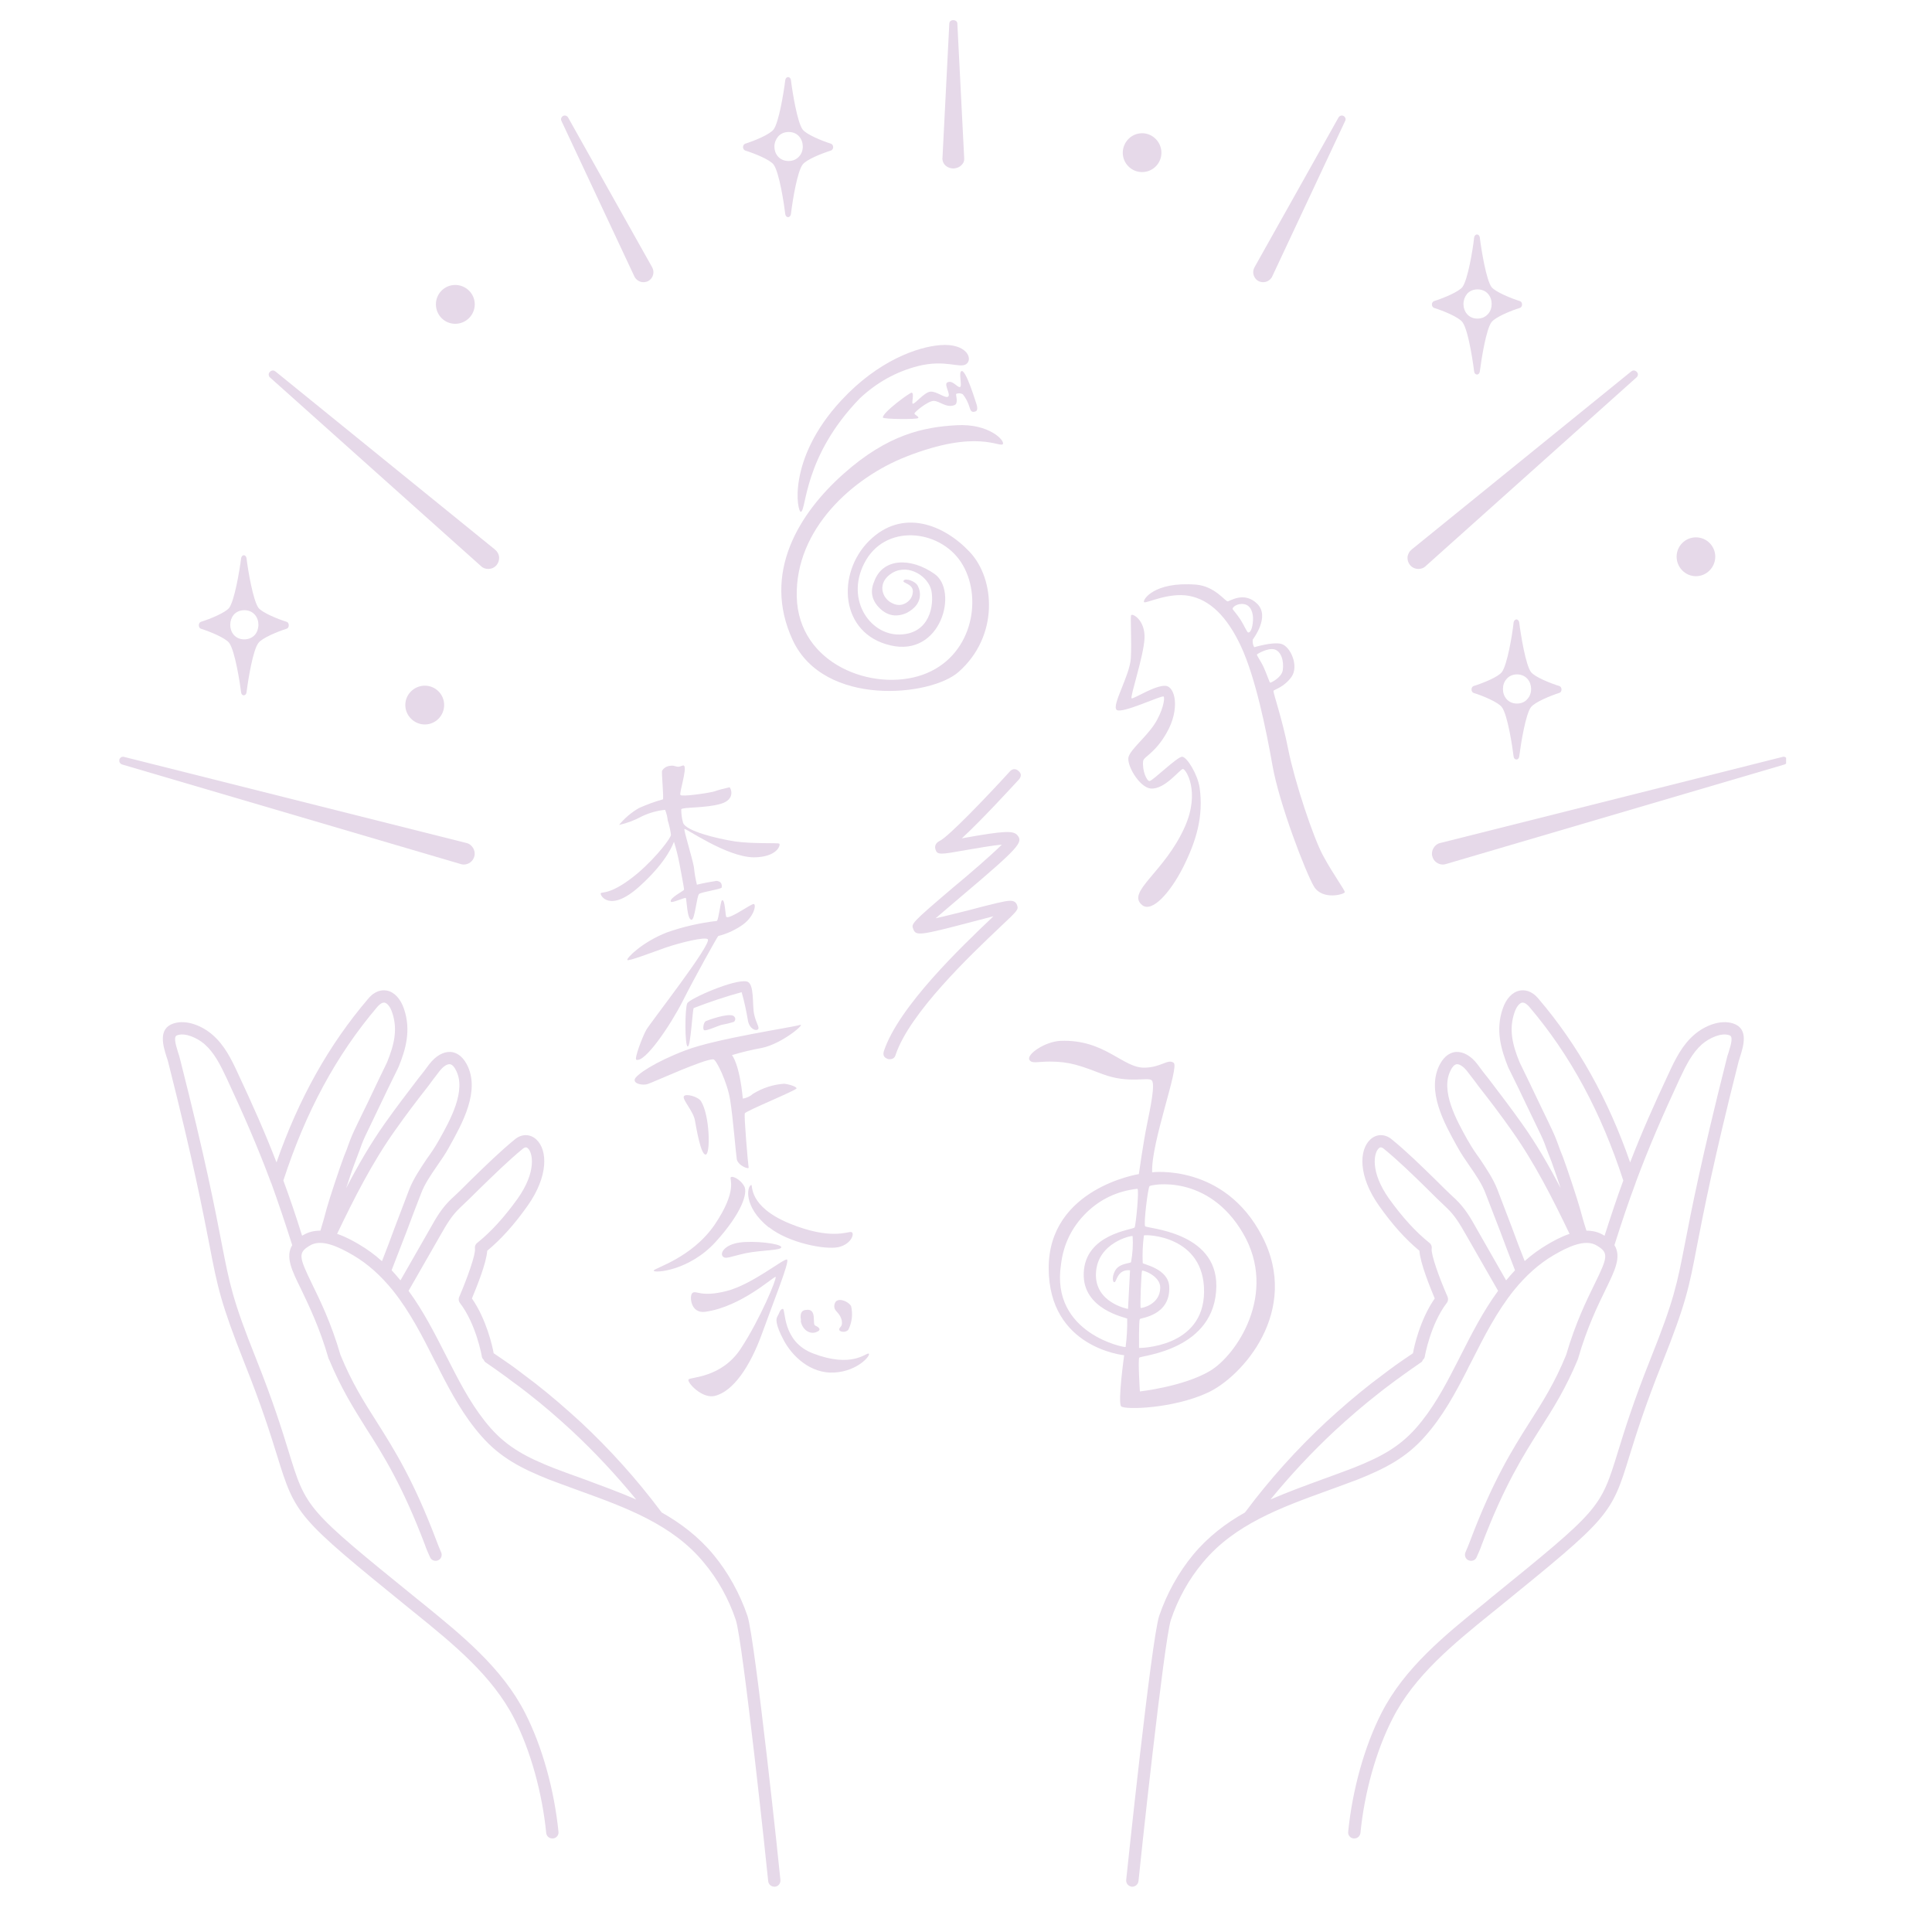 <svg xmlns="http://www.w3.org/2000/svg" xmlns:xlink="http://www.w3.org/1999/xlink" width="50" viewBox="0 0 37.5 37.5" height="50" preserveAspectRatio="xMidYMid meet"><defs><clipPath id="067c9deabe"><path d="M 2.316 0.391 L 34.668 0.391 L 34.668 36.621 L 2.316 36.621 Z M 2.316 0.391 " clip-rule="nonzero"></path></clipPath><clipPath id="41cfad06c9"><path d="M 19.922 20.152 L 25 20.152 L 25 27.398 L 19.922 27.398 Z M 19.922 20.152 " clip-rule="nonzero"></path></clipPath><clipPath id="b13eac8000"><path d="M 21.574 11.258 L 26.125 11.258 L 26.125 17.746 L 21.574 17.746 Z M 21.574 11.258 " clip-rule="nonzero"></path></clipPath><clipPath id="c8f26bf012"><path d="M 17.145 14.906 L 19.844 14.906 L 19.844 20.551 L 17.145 20.551 Z M 17.145 14.906 " clip-rule="nonzero"></path></clipPath><clipPath id="d37ed32383"><path d="M 15 6.656 L 19.504 6.656 L 19.504 13.73 L 15 13.73 Z M 15 6.656 " clip-rule="nonzero"></path></clipPath><clipPath id="72dde73a36"><path d="M 11 14 L 17 14 L 17 28 L 11 28 Z M 11 14 " clip-rule="nonzero"></path></clipPath><clipPath id="66c2cf31bc"><path d="M 11.031 15.184 L 14.93 14.504 L 17.051 26.621 L 13.148 27.301 Z M 11.031 15.184 " clip-rule="nonzero"></path></clipPath><clipPath id="ee260e0344"><path d="M 11.031 15.184 L 14.93 14.504 L 17.051 26.621 L 13.148 27.301 Z M 11.031 15.184 " clip-rule="nonzero"></path></clipPath></defs><g clip-path="url(#067c9deabe)"><path fill="#e6d9e9" d="M 18.582 0.457 L 18.715 3.074 C 18.719 3.121 18.703 3.164 18.668 3.199 C 18.629 3.242 18.574 3.266 18.512 3.27 L 18.504 3.27 C 18.391 3.27 18.297 3.191 18.293 3.09 C 18.289 3.086 18.289 3.082 18.293 3.074 L 18.426 0.457 C 18.426 0.418 18.461 0.391 18.5 0.391 C 18.547 0.391 18.582 0.418 18.582 0.457 Z M 34.633 14.84 L 28.059 16.773 C 28.043 16.777 28.023 16.781 28.008 16.781 C 27.91 16.781 27.824 16.715 27.801 16.621 C 27.785 16.566 27.797 16.508 27.824 16.461 C 27.855 16.41 27.898 16.375 27.953 16.363 L 34.602 14.691 C 34.609 14.688 34.613 14.688 34.621 14.688 C 34.652 14.688 34.68 14.711 34.691 14.742 C 34.703 14.785 34.676 14.828 34.633 14.84 Z M 27.367 10.965 C 27.332 10.922 27.316 10.867 27.32 10.809 C 27.328 10.754 27.355 10.703 27.398 10.668 L 31.66 7.211 C 31.676 7.199 31.691 7.191 31.711 7.191 C 31.734 7.191 31.758 7.203 31.773 7.223 C 31.801 7.25 31.797 7.297 31.766 7.324 L 27.672 10.988 L 27.664 10.996 C 27.629 11.027 27.582 11.043 27.531 11.043 C 27.469 11.043 27.406 11.016 27.367 10.965 Z M 8.949 16.773 L 2.375 14.84 C 2.332 14.828 2.305 14.785 2.316 14.742 C 2.328 14.711 2.355 14.688 2.387 14.688 C 2.395 14.688 2.398 14.688 2.406 14.691 L 9.055 16.363 C 9.109 16.375 9.152 16.41 9.184 16.461 C 9.211 16.508 9.223 16.566 9.207 16.621 C 9.184 16.715 9.098 16.781 9 16.781 C 8.984 16.781 8.965 16.777 8.949 16.773 Z M 5.238 7.324 C 5.211 7.297 5.207 7.25 5.234 7.223 C 5.25 7.203 5.273 7.191 5.297 7.191 C 5.316 7.191 5.332 7.199 5.348 7.211 L 9.609 10.668 C 9.652 10.703 9.68 10.754 9.688 10.809 C 9.691 10.867 9.676 10.922 9.641 10.965 C 9.602 11.016 9.539 11.043 9.477 11.043 C 9.426 11.043 9.379 11.027 9.344 10.996 L 9.336 10.988 Z M 24.352 5.184 L 25.98 2.281 C 25.992 2.258 26.02 2.242 26.043 2.242 C 26.059 2.242 26.07 2.246 26.078 2.25 C 26.113 2.27 26.129 2.312 26.109 2.348 L 24.695 5.363 C 24.691 5.367 24.691 5.375 24.688 5.379 C 24.652 5.438 24.59 5.477 24.52 5.477 C 24.484 5.477 24.453 5.469 24.422 5.453 C 24.328 5.398 24.297 5.277 24.352 5.184 Z M 10.898 2.348 C 10.879 2.312 10.895 2.27 10.93 2.25 C 10.938 2.246 10.949 2.242 10.961 2.242 C 10.988 2.242 11.016 2.258 11.027 2.281 L 12.656 5.184 C 12.711 5.277 12.68 5.398 12.586 5.453 C 12.555 5.469 12.523 5.477 12.488 5.477 C 12.418 5.477 12.355 5.438 12.32 5.379 C 12.316 5.375 12.316 5.367 12.312 5.363 Z M 29.648 13.566 C 29.602 13.625 29.527 13.656 29.445 13.656 C 29.266 13.656 29.172 13.516 29.172 13.375 C 29.172 13.301 29.195 13.234 29.238 13.184 C 29.289 13.121 29.363 13.09 29.445 13.09 C 29.625 13.09 29.719 13.234 29.719 13.371 C 29.719 13.445 29.695 13.516 29.648 13.566 Z M 29.715 13.043 C 29.613 12.902 29.52 12.336 29.488 12.082 C 29.484 12.051 29.461 12.023 29.434 12.023 C 29.406 12.023 29.383 12.051 29.379 12.082 C 29.352 12.336 29.254 12.906 29.152 13.043 C 29.082 13.141 28.777 13.262 28.602 13.316 C 28.578 13.324 28.562 13.352 28.562 13.383 C 28.562 13.414 28.578 13.441 28.602 13.449 C 28.777 13.504 29.082 13.629 29.152 13.727 C 29.262 13.875 29.355 14.484 29.379 14.684 C 29.383 14.719 29.406 14.742 29.434 14.742 C 29.461 14.742 29.484 14.719 29.488 14.684 C 29.523 14.414 29.613 13.863 29.715 13.727 C 29.789 13.629 30.094 13.504 30.266 13.449 C 30.293 13.441 30.309 13.414 30.309 13.383 C 30.309 13.352 30.293 13.324 30.266 13.316 C 30.094 13.262 29.789 13.141 29.715 13.043 Z M 4.535 11.934 C 4.586 11.875 4.66 11.844 4.742 11.844 C 4.922 11.844 5.016 11.984 5.016 12.125 C 5.016 12.199 4.992 12.27 4.949 12.32 C 4.898 12.379 4.824 12.41 4.742 12.41 C 4.562 12.41 4.469 12.27 4.469 12.129 C 4.469 12.055 4.492 11.988 4.535 11.934 Z M 3.898 12.203 C 4.074 12.258 4.379 12.383 4.449 12.48 C 4.562 12.633 4.66 13.273 4.68 13.438 C 4.684 13.473 4.703 13.496 4.73 13.496 C 4.758 13.496 4.781 13.473 4.785 13.438 C 4.82 13.168 4.91 12.617 5.016 12.48 C 5.086 12.383 5.391 12.258 5.566 12.203 C 5.59 12.195 5.605 12.168 5.605 12.137 C 5.605 12.105 5.59 12.078 5.566 12.07 C 5.391 12.016 5.086 11.891 5.016 11.797 C 4.914 11.656 4.816 11.09 4.785 10.836 C 4.781 10.801 4.758 10.777 4.73 10.777 C 4.707 10.777 4.684 10.805 4.68 10.836 C 4.648 11.09 4.551 11.656 4.449 11.797 C 4.379 11.891 4.074 12.016 3.898 12.07 C 3.875 12.078 3.859 12.105 3.859 12.137 C 3.859 12.168 3.875 12.195 3.898 12.203 Z M 28.473 5.707 C 28.523 5.648 28.594 5.617 28.68 5.617 C 28.859 5.617 28.953 5.758 28.953 5.898 C 28.953 5.973 28.93 6.043 28.883 6.094 C 28.832 6.152 28.762 6.184 28.676 6.184 C 28.5 6.184 28.406 6.043 28.406 5.902 C 28.406 5.828 28.43 5.762 28.473 5.707 Z M 27.836 5.977 C 28.012 6.031 28.316 6.156 28.387 6.254 C 28.516 6.43 28.613 7.203 28.613 7.211 C 28.617 7.246 28.641 7.27 28.668 7.27 C 28.695 7.27 28.719 7.246 28.723 7.211 C 28.758 6.941 28.848 6.391 28.949 6.254 C 29.023 6.156 29.324 6.031 29.5 5.977 C 29.527 5.969 29.543 5.941 29.543 5.91 C 29.543 5.879 29.527 5.852 29.5 5.844 C 29.324 5.789 29.02 5.664 28.949 5.57 C 28.848 5.43 28.754 4.863 28.723 4.609 C 28.719 4.574 28.695 4.551 28.668 4.551 C 28.641 4.551 28.617 4.578 28.613 4.609 C 28.586 4.863 28.488 5.43 28.387 5.57 C 28.316 5.664 28.012 5.789 27.836 5.844 C 27.812 5.852 27.793 5.879 27.793 5.91 C 27.793 5.941 27.812 5.969 27.836 5.977 Z M 15.512 3.035 C 15.461 3.094 15.391 3.125 15.305 3.125 C 15.125 3.125 15.031 2.984 15.031 2.848 C 15.031 2.773 15.059 2.703 15.102 2.652 C 15.152 2.594 15.223 2.562 15.309 2.562 C 15.488 2.562 15.582 2.703 15.582 2.844 C 15.582 2.918 15.559 2.984 15.512 3.035 Z M 16.129 2.789 C 15.953 2.734 15.648 2.609 15.578 2.512 C 15.477 2.375 15.383 1.805 15.352 1.555 C 15.348 1.52 15.324 1.496 15.297 1.496 C 15.27 1.496 15.246 1.52 15.242 1.555 C 15.211 1.805 15.117 2.375 15.016 2.512 C 14.945 2.609 14.641 2.734 14.465 2.789 C 14.441 2.797 14.422 2.824 14.422 2.855 C 14.422 2.887 14.441 2.914 14.465 2.922 C 14.641 2.977 14.945 3.098 15.016 3.195 C 15.129 3.348 15.223 3.992 15.242 4.156 C 15.246 4.191 15.27 4.215 15.297 4.215 C 15.324 4.215 15.348 4.188 15.352 4.156 C 15.387 3.863 15.477 3.332 15.578 3.195 C 15.648 3.098 15.953 2.977 16.129 2.922 C 16.152 2.914 16.172 2.887 16.172 2.855 C 16.172 2.824 16.152 2.797 16.129 2.789 Z M 32.543 10.805 C 32.543 10.598 32.711 10.43 32.918 10.43 C 33.125 10.43 33.293 10.598 33.293 10.805 C 33.293 11.012 33.125 11.184 32.918 11.184 C 32.711 11.184 32.543 11.012 32.543 10.805 Z M 21.793 2.965 C 21.793 2.758 21.961 2.586 22.168 2.586 C 22.375 2.586 22.543 2.758 22.543 2.965 C 22.543 3.172 22.375 3.34 22.168 3.34 C 21.961 3.34 21.793 3.172 21.793 2.965 Z M 8.461 5.906 C 8.461 5.699 8.629 5.531 8.836 5.531 C 9.043 5.531 9.215 5.699 9.215 5.906 C 9.215 6.117 9.043 6.285 8.836 6.285 C 8.629 6.285 8.461 6.117 8.461 5.906 Z M 8.246 13.309 C 8.453 13.309 8.621 13.477 8.621 13.684 C 8.621 13.891 8.453 14.062 8.246 14.062 C 8.039 14.062 7.867 13.891 7.867 13.684 C 7.867 13.477 8.039 13.309 8.246 13.309 Z M 30.793 23.887 C 30.746 23.746 30.703 23.59 30.668 23.461 C 30.613 23.262 30.41 22.652 30.336 22.457 C 30.289 22.344 30.262 22.27 30.242 22.211 C 30.195 22.086 30.176 22.031 30.055 21.781 C 29.992 21.652 29.93 21.523 29.867 21.391 C 29.746 21.137 29.621 20.875 29.496 20.621 C 29.355 20.277 29.285 19.98 29.395 19.656 C 29.43 19.547 29.488 19.473 29.543 19.461 C 29.598 19.453 29.652 19.508 29.684 19.543 C 30.484 20.484 31.078 21.59 31.508 22.914 C 31.387 23.242 31.27 23.594 31.145 23.984 C 31.137 23.984 31.133 23.98 31.129 23.977 C 31.023 23.91 30.906 23.887 30.793 23.887 Z M 30.035 24.156 C 29.883 24.246 29.734 24.352 29.594 24.477 C 29.512 24.27 29.426 24.047 29.344 23.82 C 29.246 23.566 29.152 23.316 29.062 23.082 C 28.98 22.875 28.848 22.68 28.723 22.492 C 28.641 22.379 28.566 22.27 28.508 22.164 L 28.484 22.125 C 28.27 21.742 27.949 21.164 28.16 20.77 C 28.184 20.719 28.227 20.66 28.277 20.656 C 28.332 20.652 28.414 20.707 28.484 20.801 C 28.559 20.898 28.633 20.992 28.703 21.09 C 28.918 21.363 29.137 21.652 29.34 21.941 C 29.785 22.566 30.141 23.273 30.465 23.949 C 30.289 24.008 30.133 24.098 30.035 24.156 Z M 28.352 26.309 C 28.32 26.375 28.285 26.441 28.25 26.508 C 28.039 26.922 27.805 27.355 27.484 27.719 C 27.148 28.098 26.781 28.289 26.258 28.496 C 26.066 28.57 25.867 28.641 25.676 28.711 C 25.336 28.836 24.992 28.961 24.66 29.105 C 25.043 28.637 25.461 28.188 25.906 27.773 C 26.18 27.52 26.469 27.27 26.766 27.039 C 26.867 26.957 26.977 26.879 27.078 26.801 C 27.129 26.766 27.18 26.727 27.23 26.691 C 27.258 26.668 27.523 26.484 27.574 26.449 C 27.598 26.438 27.609 26.418 27.617 26.395 C 27.637 26.379 27.652 26.355 27.656 26.328 C 27.656 26.32 27.766 25.703 28.082 25.289 C 28.109 25.258 28.113 25.211 28.098 25.172 C 27.938 24.809 27.773 24.348 27.789 24.238 C 27.797 24.195 27.781 24.152 27.746 24.125 C 27.473 23.906 27.219 23.625 26.961 23.266 C 26.59 22.742 26.668 22.379 26.758 22.293 C 26.773 22.277 26.801 22.25 26.859 22.297 C 27.145 22.531 27.422 22.801 27.688 23.062 C 27.816 23.191 27.953 23.324 28.086 23.449 C 28.242 23.598 28.34 23.766 28.449 23.957 L 29.078 25.055 C 28.789 25.449 28.566 25.887 28.352 26.309 Z M 33.645 19.867 C 33.391 19.781 33.078 19.914 32.883 20.086 C 32.656 20.281 32.52 20.551 32.391 20.832 C 32.105 21.441 31.867 21.977 31.641 22.562 C 31.211 21.328 30.629 20.285 29.863 19.387 C 29.727 19.223 29.59 19.211 29.5 19.227 C 29.355 19.254 29.234 19.383 29.168 19.578 C 29.023 19.996 29.137 20.371 29.273 20.715 C 29.277 20.719 29.277 20.719 29.277 20.723 C 29.406 20.98 29.531 21.242 29.652 21.496 C 29.715 21.625 29.777 21.754 29.84 21.887 C 29.957 22.125 29.973 22.172 30.016 22.293 C 30.039 22.352 30.066 22.426 30.113 22.543 C 30.148 22.641 30.223 22.855 30.293 23.062 C 30.066 22.629 29.82 22.199 29.535 21.801 C 29.328 21.508 29.109 21.223 28.895 20.941 C 28.82 20.848 28.746 20.754 28.676 20.656 C 28.551 20.492 28.402 20.41 28.258 20.418 C 28.172 20.426 28.047 20.473 27.949 20.656 C 27.676 21.168 28.039 21.812 28.277 22.242 L 28.297 22.277 C 28.363 22.398 28.445 22.516 28.523 22.629 C 28.645 22.805 28.77 22.988 28.836 23.168 C 28.926 23.402 29.023 23.652 29.121 23.906 C 29.215 24.16 29.312 24.414 29.402 24.645 C 29.402 24.648 29.406 24.652 29.406 24.656 C 29.348 24.719 29.293 24.781 29.234 24.852 L 28.656 23.84 C 28.543 23.637 28.434 23.449 28.25 23.273 C 28.117 23.152 27.984 23.02 27.855 22.891 C 27.582 22.625 27.305 22.352 27.012 22.113 C 26.879 22.004 26.715 22.008 26.598 22.117 C 26.375 22.324 26.363 22.832 26.766 23.402 C 27.02 23.762 27.277 24.051 27.551 24.277 C 27.566 24.52 27.758 24.984 27.848 25.203 C 27.562 25.613 27.445 26.148 27.426 26.266 C 27.363 26.309 27.121 26.473 27.086 26.5 C 27.039 26.535 26.988 26.574 26.938 26.609 C 26.832 26.688 26.723 26.77 26.617 26.852 C 26.316 27.086 26.023 27.34 25.742 27.598 C 25.172 28.129 24.648 28.711 24.184 29.332 C 24.176 29.336 24.172 29.344 24.168 29.355 C 23.793 29.566 23.449 29.828 23.16 30.176 C 22.875 30.52 22.648 30.93 22.5 31.363 C 22.348 31.816 21.863 36.453 21.859 36.492 C 21.855 36.559 21.902 36.613 21.969 36.621 C 21.973 36.621 21.977 36.621 21.977 36.621 C 22.039 36.621 22.09 36.574 22.098 36.512 C 22.113 36.332 22.594 31.836 22.727 31.441 C 22.863 31.035 23.078 30.648 23.348 30.328 C 23.957 29.59 24.871 29.258 25.754 28.938 C 25.949 28.867 26.152 28.793 26.348 28.719 C 26.887 28.504 27.297 28.293 27.66 27.879 C 28.004 27.492 28.246 27.043 28.465 26.617 C 28.496 26.551 28.531 26.484 28.566 26.418 C 28.805 25.945 29.051 25.461 29.383 25.047 C 29.617 24.758 29.875 24.527 30.156 24.363 C 30.43 24.203 30.773 24.035 31 24.18 C 31.227 24.316 31.207 24.402 30.953 24.918 C 30.797 25.238 30.582 25.672 30.398 26.301 C 30.176 26.844 29.941 27.211 29.695 27.598 C 29.359 28.129 28.98 28.73 28.539 29.898 C 28.512 29.973 28.48 30.047 28.445 30.129 C 28.418 30.188 28.445 30.262 28.504 30.285 C 28.566 30.312 28.637 30.285 28.66 30.227 C 28.699 30.141 28.734 30.062 28.762 29.98 C 29.195 28.836 29.57 28.246 29.898 27.727 C 30.152 27.328 30.391 26.949 30.625 26.387 C 30.625 26.383 30.625 26.379 30.629 26.375 C 30.805 25.762 31.016 25.336 31.168 25.023 C 31.344 24.66 31.477 24.395 31.336 24.168 C 31.477 23.723 31.609 23.328 31.746 22.965 C 31.746 22.961 31.75 22.957 31.75 22.949 C 32.012 22.246 32.277 21.641 32.605 20.934 C 32.73 20.668 32.848 20.434 33.039 20.266 C 33.18 20.145 33.414 20.039 33.566 20.094 C 33.637 20.113 33.613 20.234 33.551 20.43 C 33.535 20.473 33.523 20.512 33.516 20.547 C 33.02 22.512 32.832 23.48 32.707 24.125 C 32.551 24.926 32.496 25.227 32.035 26.379 C 31.703 27.211 31.531 27.766 31.406 28.172 C 31.062 29.289 31.062 29.289 28.922 31.027 L 28.809 31.121 C 28.047 31.738 27.258 32.375 26.812 33.254 C 26.484 33.898 26.25 34.738 26.168 35.555 C 26.16 35.621 26.211 35.68 26.273 35.684 C 26.281 35.684 26.285 35.684 26.289 35.684 C 26.348 35.684 26.398 35.641 26.406 35.578 C 26.484 34.789 26.711 33.98 27.027 33.363 C 27.449 32.527 28.215 31.906 28.957 31.305 L 29.074 31.211 C 31.246 29.445 31.273 29.418 31.633 28.242 C 31.758 27.84 31.93 27.289 32.258 26.469 C 32.727 25.293 32.785 24.988 32.941 24.168 C 33.066 23.531 33.25 22.562 33.746 20.605 C 33.754 20.574 33.766 20.539 33.777 20.504 C 33.836 20.316 33.949 19.969 33.645 19.867 Z M 10.75 28.496 C 10.227 28.289 9.859 28.098 9.523 27.719 C 9.203 27.355 8.969 26.922 8.758 26.508 C 8.723 26.441 8.691 26.375 8.656 26.309 C 8.441 25.887 8.219 25.449 7.93 25.055 L 8.512 24.039 L 8.559 23.957 C 8.668 23.766 8.766 23.598 8.922 23.449 C 9.055 23.324 9.191 23.191 9.32 23.062 C 9.59 22.801 9.863 22.531 10.148 22.297 C 10.207 22.25 10.234 22.277 10.25 22.293 C 10.34 22.379 10.418 22.742 10.047 23.266 C 9.789 23.625 9.535 23.906 9.262 24.125 C 9.227 24.152 9.211 24.195 9.219 24.238 C 9.234 24.348 9.07 24.809 8.914 25.172 C 8.895 25.211 8.902 25.258 8.926 25.289 C 9.242 25.699 9.352 26.32 9.352 26.328 C 9.355 26.355 9.371 26.379 9.391 26.395 C 9.398 26.418 9.414 26.438 9.434 26.449 C 9.496 26.492 9.75 26.668 9.777 26.691 C 9.828 26.727 9.879 26.766 9.93 26.805 C 10.035 26.879 10.141 26.961 10.242 27.039 C 10.539 27.27 10.828 27.52 11.102 27.773 C 11.547 28.188 11.965 28.637 12.348 29.105 C 12.016 28.961 11.672 28.836 11.336 28.711 C 11.141 28.641 10.941 28.57 10.75 28.496 Z M 6.973 24.156 C 6.875 24.098 6.719 24.008 6.543 23.949 C 6.867 23.273 7.223 22.566 7.668 21.941 C 7.871 21.652 8.09 21.363 8.305 21.09 C 8.375 20.992 8.449 20.898 8.523 20.801 C 8.594 20.707 8.672 20.652 8.73 20.656 C 8.781 20.66 8.824 20.719 8.848 20.77 C 9.059 21.164 8.738 21.742 8.523 22.125 L 8.5 22.164 C 8.441 22.27 8.367 22.379 8.285 22.492 C 8.16 22.68 8.027 22.875 7.945 23.082 C 7.855 23.316 7.762 23.566 7.664 23.82 C 7.582 24.047 7.496 24.27 7.414 24.48 C 7.273 24.352 7.125 24.246 6.973 24.156 Z M 5.879 23.977 C 5.875 23.98 5.871 23.98 5.863 23.984 C 5.742 23.594 5.621 23.242 5.5 22.914 C 5.93 21.59 6.523 20.484 7.324 19.543 C 7.355 19.508 7.41 19.453 7.465 19.461 C 7.52 19.473 7.578 19.547 7.613 19.656 C 7.723 19.98 7.652 20.277 7.512 20.621 C 7.387 20.875 7.262 21.141 7.141 21.395 C 7.078 21.523 7.016 21.652 6.953 21.781 C 6.832 22.031 6.812 22.086 6.766 22.211 C 6.746 22.27 6.719 22.344 6.672 22.457 C 6.598 22.652 6.395 23.262 6.34 23.461 C 6.305 23.598 6.262 23.75 6.219 23.887 C 6.102 23.887 5.988 23.91 5.879 23.977 Z M 13.848 30.176 C 13.559 29.828 13.215 29.566 12.84 29.355 C 12.836 29.344 12.832 29.336 12.824 29.332 C 12.359 28.711 11.836 28.129 11.266 27.598 C 10.984 27.34 10.691 27.086 10.391 26.852 C 10.285 26.77 10.176 26.688 10.07 26.609 C 10.023 26.574 9.973 26.535 9.922 26.5 C 9.887 26.473 9.645 26.309 9.582 26.266 C 9.562 26.148 9.445 25.613 9.16 25.203 C 9.25 24.984 9.441 24.52 9.457 24.277 C 9.73 24.051 9.988 23.762 10.242 23.402 C 10.645 22.832 10.633 22.324 10.41 22.117 C 10.293 22.008 10.129 22.004 9.996 22.113 C 9.703 22.352 9.426 22.625 9.152 22.891 C 9.023 23.02 8.891 23.152 8.758 23.273 C 8.574 23.449 8.465 23.637 8.352 23.84 L 7.773 24.852 C 7.715 24.781 7.66 24.719 7.602 24.656 C 7.602 24.652 7.605 24.648 7.605 24.645 C 7.695 24.414 7.793 24.16 7.891 23.906 C 7.984 23.652 8.082 23.402 8.172 23.168 C 8.238 22.988 8.363 22.805 8.484 22.629 C 8.562 22.516 8.645 22.398 8.711 22.277 L 8.73 22.242 C 8.969 21.812 9.332 21.168 9.059 20.656 C 8.961 20.473 8.836 20.426 8.75 20.418 C 8.605 20.41 8.461 20.492 8.332 20.656 C 8.262 20.754 8.188 20.848 8.113 20.941 C 7.898 21.223 7.68 21.508 7.473 21.801 C 7.188 22.203 6.941 22.633 6.719 23.062 C 6.785 22.855 6.859 22.641 6.898 22.543 C 6.941 22.426 6.969 22.352 6.992 22.293 C 7.035 22.172 7.051 22.125 7.168 21.887 C 7.23 21.754 7.293 21.625 7.355 21.496 C 7.477 21.242 7.602 20.98 7.73 20.723 C 7.73 20.719 7.73 20.719 7.734 20.715 C 7.875 20.371 7.984 19.996 7.84 19.578 C 7.773 19.383 7.652 19.254 7.508 19.227 C 7.418 19.211 7.281 19.223 7.145 19.387 C 6.379 20.285 5.797 21.328 5.367 22.562 C 5.141 21.977 4.902 21.441 4.617 20.832 C 4.488 20.551 4.352 20.281 4.125 20.086 C 3.93 19.914 3.617 19.781 3.363 19.867 C 3.059 19.969 3.172 20.316 3.23 20.504 C 3.242 20.539 3.254 20.574 3.262 20.605 C 3.758 22.562 3.941 23.531 4.066 24.168 C 4.223 24.988 4.285 25.293 4.75 26.469 C 5.078 27.289 5.25 27.84 5.375 28.242 C 5.738 29.418 5.762 29.445 7.934 31.211 L 8.051 31.305 C 8.793 31.906 9.559 32.527 9.984 33.363 C 10.297 33.98 10.523 34.789 10.602 35.578 C 10.609 35.641 10.66 35.684 10.719 35.684 C 10.723 35.684 10.73 35.684 10.734 35.684 C 10.797 35.68 10.848 35.621 10.84 35.555 C 10.758 34.738 10.523 33.898 10.195 33.254 C 9.75 32.375 8.961 31.738 8.203 31.121 L 8.086 31.027 C 5.945 29.289 5.945 29.289 5.602 28.172 C 5.477 27.766 5.305 27.211 4.973 26.379 C 4.512 25.227 4.457 24.926 4.301 24.125 C 4.176 23.48 3.992 22.512 3.492 20.547 C 3.484 20.512 3.473 20.473 3.457 20.43 C 3.395 20.234 3.371 20.113 3.441 20.094 C 3.594 20.039 3.828 20.145 3.969 20.266 C 4.16 20.434 4.277 20.668 4.402 20.934 C 4.73 21.641 4.996 22.246 5.258 22.949 C 5.258 22.957 5.262 22.961 5.266 22.965 C 5.398 23.332 5.531 23.723 5.672 24.168 C 5.535 24.395 5.664 24.66 5.844 25.023 C 5.992 25.336 6.203 25.762 6.379 26.375 C 6.383 26.379 6.383 26.383 6.387 26.387 C 6.621 26.949 6.859 27.328 7.109 27.727 C 7.441 28.246 7.812 28.836 8.246 29.98 C 8.273 30.062 8.309 30.141 8.348 30.227 C 8.371 30.285 8.445 30.312 8.504 30.285 C 8.562 30.262 8.59 30.188 8.562 30.129 C 8.527 30.047 8.496 29.973 8.469 29.898 C 8.027 28.73 7.648 28.129 7.312 27.598 C 7.066 27.211 6.832 26.844 6.609 26.301 C 6.426 25.672 6.211 25.238 6.055 24.918 C 5.805 24.402 5.781 24.316 6.008 24.18 C 6.234 24.035 6.578 24.203 6.852 24.363 C 7.133 24.527 7.391 24.758 7.625 25.047 C 7.957 25.461 8.203 25.945 8.441 26.418 C 8.477 26.484 8.512 26.551 8.543 26.617 C 8.762 27.043 9.004 27.492 9.348 27.879 C 9.711 28.293 10.121 28.504 10.66 28.719 C 10.855 28.793 11.059 28.867 11.254 28.938 C 12.137 29.258 13.055 29.59 13.66 30.328 C 13.93 30.648 14.145 31.035 14.281 31.441 C 14.418 31.84 14.895 36.332 14.91 36.508 C 14.914 36.574 14.969 36.621 15.031 36.621 C 15.031 36.621 15.035 36.621 15.039 36.621 C 15.105 36.617 15.152 36.559 15.148 36.492 C 15.148 36.453 14.656 31.805 14.508 31.363 C 14.359 30.93 14.133 30.52 13.848 30.176 " fill-opacity="1" fill-rule="nonzero"></path></g><g clip-path="url(#41cfad06c9)"><path fill="#e6d9e9" d="M 24.496 23.992 C 23.762 22.578 22.363 22.754 22.363 22.754 C 22.34 22.176 22.895 20.715 22.781 20.629 C 22.668 20.547 22.543 20.715 22.227 20.723 C 21.797 20.742 21.453 20.168 20.582 20.203 C 20.273 20.219 19.922 20.469 19.98 20.57 C 20.027 20.652 20.133 20.605 20.375 20.605 C 20.773 20.605 20.977 20.688 21.41 20.852 C 21.914 21.039 22.285 20.898 22.355 20.969 C 22.426 21.039 22.332 21.488 22.262 21.832 C 22.191 22.176 22.105 22.789 22.105 22.789 C 22.105 22.789 20.355 23.062 20.355 24.613 C 20.355 26.168 21.82 26.305 21.82 26.305 C 21.82 26.305 21.691 27.227 21.762 27.297 C 21.832 27.367 22.762 27.344 23.434 27.035 C 24.109 26.73 25.254 25.445 24.496 23.992 Z M 21.953 24.5 C 21.934 24.52 21.754 24.523 21.668 24.629 C 21.582 24.738 21.586 24.895 21.633 24.887 C 21.676 24.879 21.684 24.633 21.934 24.656 L 21.895 25.406 C 21.895 25.406 21.238 25.289 21.273 24.703 C 21.305 24.117 21.965 23.977 21.984 23.992 C 21.996 24.16 21.984 24.332 21.953 24.5 Z M 22.023 23.824 C 22 23.871 21.059 23.941 21.035 24.715 C 21.012 25.418 21.844 25.57 21.879 25.594 C 21.883 25.781 21.871 25.965 21.848 26.145 C 21.84 26.164 20.387 25.887 20.594 24.543 C 20.641 24.152 20.801 23.824 21.078 23.547 C 21.355 23.273 21.691 23.117 22.078 23.074 C 22.113 23.098 22.047 23.777 22.023 23.824 Z M 22.168 24.664 C 22.184 24.648 22.523 24.766 22.52 24.992 C 22.52 25.324 22.156 25.395 22.141 25.387 C 22.125 25.375 22.152 24.68 22.168 24.664 Z M 22.125 25.602 C 22.148 25.578 22.719 25.535 22.695 24.977 C 22.68 24.621 22.188 24.543 22.18 24.516 C 22.172 24.336 22.18 24.156 22.203 23.98 C 22.242 23.957 23.379 23.98 23.371 25.074 C 23.363 26.168 22.109 26.164 22.109 26.164 C 22.109 26.164 22.102 25.625 22.125 25.602 Z M 23.48 26.613 C 22.969 26.914 22.125 27.008 22.125 27.008 C 22.125 27.008 22.086 26.391 22.113 26.352 C 22.145 26.309 23.598 26.211 23.609 24.961 C 23.617 23.902 22.258 23.848 22.227 23.801 C 22.195 23.754 22.281 23.059 22.312 23.023 C 22.344 22.992 23.449 22.773 24.129 23.941 C 24.809 25.109 23.996 26.312 23.48 26.613 Z M 23.48 26.613 " fill-opacity="1" fill-rule="nonzero"></path></g><g clip-path="url(#b13eac8000)"><path fill="#e6d9e9" d="M 21.957 11.938 C 21.992 11.906 22.23 12.043 22.215 12.391 C 22.199 12.738 21.926 13.539 21.965 13.555 C 22.004 13.57 22.422 13.297 22.621 13.312 C 22.816 13.324 22.906 13.77 22.645 14.223 C 22.418 14.625 22.195 14.688 22.188 14.773 C 22.168 14.961 22.258 15.16 22.312 15.16 C 22.371 15.16 22.848 14.688 22.945 14.688 C 23.039 14.691 23.246 15.031 23.285 15.289 C 23.363 15.848 23.219 16.324 22.965 16.832 C 22.707 17.34 22.359 17.715 22.172 17.57 C 21.848 17.312 22.605 16.938 23 16.043 C 23.301 15.359 23.016 14.926 22.961 14.926 C 22.902 14.926 22.609 15.332 22.332 15.305 C 22.109 15.277 21.859 14.84 21.906 14.688 C 21.957 14.535 22.238 14.312 22.402 14.066 C 22.566 13.82 22.617 13.555 22.586 13.52 C 22.551 13.488 21.766 13.867 21.672 13.777 C 21.578 13.684 21.926 13.117 21.949 12.781 C 21.969 12.445 21.934 11.953 21.957 11.938 Z M 26.102 17.316 C 26.102 17.359 25.668 17.48 25.504 17.207 C 25.344 16.938 24.828 15.598 24.699 14.859 C 24.57 14.125 24.363 13.141 24.09 12.551 C 23.816 11.961 23.48 11.641 23.082 11.566 C 22.68 11.492 22.246 11.719 22.207 11.688 C 22.168 11.656 22.387 11.281 23.219 11.348 C 23.578 11.379 23.781 11.672 23.828 11.672 C 23.871 11.672 24.148 11.469 24.402 11.719 C 24.656 11.969 24.328 12.395 24.316 12.414 C 24.309 12.469 24.32 12.52 24.344 12.562 C 24.355 12.562 24.684 12.457 24.863 12.496 C 25.047 12.539 25.219 12.93 25.066 13.141 C 24.914 13.348 24.727 13.383 24.719 13.41 C 24.707 13.441 24.887 13.945 25.004 14.543 C 25.121 15.141 25.492 16.27 25.688 16.621 C 25.879 16.973 26.102 17.273 26.102 17.316 Z M 24.32 12.051 C 24.332 11.898 24.277 11.746 24.148 11.727 C 24.02 11.703 23.918 11.785 23.926 11.82 C 23.926 11.832 24.012 11.926 24.078 12.027 C 24.145 12.133 24.207 12.277 24.227 12.277 C 24.27 12.281 24.309 12.203 24.32 12.051 Z M 24.898 13.012 C 24.926 12.82 24.863 12.641 24.738 12.605 C 24.609 12.57 24.406 12.691 24.398 12.703 C 24.387 12.719 24.469 12.824 24.527 12.949 C 24.594 13.098 24.641 13.246 24.652 13.25 C 24.664 13.258 24.875 13.152 24.898 13.012 Z M 24.898 13.012 " fill-opacity="1" fill-rule="nonzero"></path></g><g clip-path="url(#c8f26bf012)"><path fill="#e6d9e9" d="M 17.273 20.559 C 17.258 20.559 17.246 20.559 17.234 20.555 C 17.156 20.527 17.133 20.48 17.156 20.402 C 17.445 19.535 18.664 18.375 19.246 17.82 L 19.281 17.785 C 19.152 17.82 19 17.859 18.859 17.895 C 17.852 18.16 17.777 18.168 17.727 18.035 C 17.684 17.93 17.684 17.922 18.496 17.23 C 18.812 16.969 19.246 16.594 19.445 16.395 C 19.254 16.41 18.938 16.469 18.746 16.5 C 18.246 16.59 18.191 16.598 18.156 16.484 C 18.148 16.453 18.133 16.375 18.242 16.32 C 18.41 16.242 19.172 15.445 19.613 14.961 C 19.664 14.918 19.719 14.918 19.77 14.965 C 19.824 15.012 19.828 15.062 19.785 15.121 C 19.641 15.277 19.062 15.91 18.668 16.273 L 18.703 16.266 C 19.492 16.125 19.672 16.117 19.75 16.215 C 19.859 16.348 19.793 16.441 18.645 17.41 C 18.484 17.547 18.301 17.703 18.16 17.824 C 18.355 17.781 18.609 17.715 18.801 17.668 C 19.008 17.613 19.203 17.562 19.355 17.527 C 19.578 17.477 19.699 17.449 19.742 17.57 C 19.77 17.656 19.758 17.668 19.414 17.992 C 18.84 18.535 17.652 19.664 17.383 20.477 C 17.367 20.531 17.328 20.559 17.273 20.559 Z M 17.273 20.559 " fill-opacity="1" fill-rule="nonzero"></path></g><g clip-path="url(#d37ed32383)"><path fill="#e6d9e9" d="M 17.82 7.105 C 17.391 7.215 17.016 7.426 16.691 7.73 C 15.598 8.855 15.656 9.891 15.547 9.934 C 15.477 9.961 15.262 8.922 16.328 7.773 C 17.047 6.996 17.812 6.734 18.246 6.699 C 18.773 6.656 18.895 6.977 18.75 7.07 C 18.621 7.152 18.348 6.973 17.82 7.105 Z M 18.633 7.512 C 18.582 7.527 18.484 7.363 18.383 7.426 C 18.32 7.469 18.461 7.66 18.402 7.699 C 18.348 7.738 18.176 7.59 18.059 7.602 C 17.941 7.613 17.758 7.844 17.719 7.836 C 17.684 7.832 17.75 7.648 17.699 7.621 C 17.676 7.605 17.121 8.012 17.137 8.105 C 17.141 8.137 17.809 8.145 17.824 8.113 C 17.84 8.082 17.742 8.051 17.75 8.023 C 17.758 7.992 18.008 7.785 18.121 7.781 C 18.238 7.781 18.367 7.926 18.527 7.863 C 18.609 7.832 18.547 7.66 18.559 7.645 C 18.602 7.629 18.645 7.629 18.688 7.652 C 18.75 7.73 18.793 7.816 18.82 7.91 C 18.836 7.957 18.852 8.02 18.938 7.984 C 18.98 7.969 18.969 7.895 18.957 7.855 C 18.941 7.812 18.75 7.172 18.664 7.203 C 18.598 7.223 18.684 7.5 18.633 7.512 Z M 19.465 8.617 C 19.508 8.555 19.199 8.215 18.562 8.254 C 17.926 8.289 17.23 8.434 16.375 9.195 C 15.516 9.957 14.781 11.121 15.387 12.426 C 15.996 13.73 18.066 13.52 18.605 13.043 C 19.391 12.352 19.32 11.238 18.82 10.711 C 18.32 10.18 17.516 9.859 16.871 10.496 C 16.23 11.133 16.301 12.301 17.285 12.527 C 18.27 12.758 18.605 11.469 18.141 11.141 C 17.68 10.816 17.133 10.828 16.969 11.285 C 16.883 11.48 16.922 11.656 17.074 11.805 C 17.23 11.957 17.406 11.984 17.602 11.895 C 17.926 11.723 17.867 11.473 17.816 11.375 C 17.77 11.277 17.57 11.215 17.539 11.27 C 17.504 11.32 17.719 11.324 17.719 11.48 C 17.715 11.578 17.668 11.652 17.586 11.703 C 17.5 11.754 17.414 11.754 17.324 11.711 C 17.117 11.621 17.008 11.305 17.324 11.117 C 17.645 10.934 18.023 11.195 18.078 11.465 C 18.133 11.734 18.055 12.305 17.461 12.316 C 16.867 12.328 16.383 11.594 16.812 10.867 C 17.242 10.145 18.305 10.293 18.691 10.973 C 19.078 11.648 18.859 12.762 17.906 13.098 C 16.949 13.434 15.496 12.898 15.465 11.582 C 15.434 10.27 16.551 9.27 17.59 8.863 C 18.98 8.316 19.41 8.703 19.469 8.617 Z M 19.465 8.617 " fill-opacity="1" fill-rule="nonzero"></path></g><g clip-path="url(#72dde73a36)"><g clip-path="url(#66c2cf31bc)"><g clip-path="url(#ee260e0344)"><path fill="#e6d9e9" d="M 12.867 15.516 C 12.887 15.48 12.836 14.992 12.852 14.957 C 12.891 14.898 12.949 14.867 13.02 14.863 C 13.094 14.852 13.129 14.895 13.191 14.879 C 13.25 14.863 13.262 14.848 13.277 14.863 C 13.34 14.918 13.18 15.395 13.207 15.43 C 13.234 15.469 13.715 15.398 13.844 15.367 C 13.949 15.332 14.051 15.305 14.16 15.281 C 14.18 15.289 14.289 15.512 13.992 15.602 C 13.699 15.688 13.254 15.664 13.223 15.707 C 13.223 15.797 13.234 15.883 13.258 15.969 C 13.309 16.129 13.91 16.277 14.266 16.332 C 14.621 16.383 15.094 16.355 15.125 16.375 C 15.156 16.398 15.09 16.637 14.633 16.641 C 14.105 16.637 13.309 16.07 13.285 16.09 C 13.266 16.109 13.434 16.637 13.469 16.832 C 13.48 16.949 13.5 17.059 13.527 17.172 C 13.652 17.141 13.781 17.117 13.906 17.098 C 13.984 17.105 14.02 17.148 14.008 17.227 C 13.992 17.262 13.617 17.312 13.57 17.352 C 13.523 17.391 13.488 17.844 13.426 17.852 C 13.336 17.867 13.328 17.449 13.312 17.43 C 13.297 17.414 13.043 17.531 13.023 17.504 C 12.977 17.438 13.27 17.293 13.277 17.27 C 13.281 17.242 13.215 16.91 13.188 16.762 C 13.16 16.617 13.125 16.477 13.082 16.34 C 13.074 16.34 12.984 16.691 12.41 17.207 C 11.836 17.723 11.645 17.379 11.66 17.34 C 11.676 17.301 11.859 17.387 12.391 16.938 C 12.781 16.598 13.023 16.254 13.023 16.207 C 13.023 16.164 12.984 15.988 12.961 15.926 C 12.953 15.855 12.938 15.789 12.91 15.719 C 12.754 15.734 12.605 15.777 12.461 15.844 C 12.32 15.922 12.172 15.977 12.016 16.012 C 12.125 15.879 12.254 15.77 12.402 15.684 C 12.555 15.617 12.707 15.559 12.867 15.516 Z M 13.914 17.875 C 13.582 17.914 13.258 17.988 12.945 18.098 C 12.457 18.289 12.156 18.602 12.176 18.633 C 12.191 18.664 12.641 18.492 12.926 18.391 C 13.215 18.293 13.68 18.18 13.738 18.23 C 13.824 18.32 12.621 19.852 12.543 19.992 C 12.465 20.133 12.305 20.559 12.352 20.57 C 12.52 20.629 13.012 19.902 13.25 19.434 C 13.484 18.969 13.922 18.184 13.941 18.168 C 14.094 18.129 14.238 18.066 14.371 17.98 C 14.645 17.809 14.684 17.547 14.629 17.547 C 14.574 17.543 14.164 17.848 14.098 17.797 C 14.078 17.781 14.074 17.43 14.012 17.477 C 13.984 17.5 13.949 17.852 13.914 17.875 Z M 13.465 19.566 C 13.77 19.449 14.078 19.344 14.395 19.258 C 14.449 19.445 14.488 19.633 14.52 19.824 C 14.559 19.984 14.68 20.016 14.715 19.977 C 14.746 19.938 14.676 19.863 14.637 19.684 C 14.598 19.504 14.648 19.086 14.496 19.051 C 14.262 18.996 13.387 19.383 13.34 19.473 C 13.293 19.562 13.289 20.301 13.348 20.312 C 13.406 20.324 13.441 19.594 13.465 19.566 Z M 13.996 19.895 C 14.082 19.879 14.168 19.859 14.25 19.832 C 14.285 19.785 14.277 19.746 14.23 19.715 C 14.117 19.664 13.742 19.801 13.699 19.82 C 13.656 19.844 13.633 19.977 13.668 19.996 C 13.703 20.016 13.91 19.922 13.996 19.895 Z M 12.578 21.039 C 12.676 21.008 13.68 20.547 13.848 20.562 C 13.902 20.566 14.117 21.004 14.172 21.348 C 14.227 21.688 14.281 22.375 14.301 22.5 C 14.324 22.625 14.543 22.707 14.531 22.66 C 14.52 22.613 14.438 21.656 14.457 21.609 C 14.48 21.562 15.465 21.16 15.461 21.125 C 15.457 21.09 15.324 21.047 15.219 21.035 C 15.004 21.051 14.801 21.117 14.617 21.23 C 14.559 21.281 14.492 21.312 14.418 21.324 C 14.352 20.637 14.207 20.48 14.207 20.48 C 14.398 20.422 14.594 20.375 14.789 20.34 C 15.184 20.258 15.656 19.852 15.523 19.895 C 15.395 19.938 13.891 20.16 13.305 20.387 C 12.719 20.609 12.348 20.859 12.32 20.949 C 12.297 21.039 12.48 21.074 12.578 21.039 Z M 13.488 21.746 C 13.52 21.918 13.605 22.426 13.699 22.41 C 13.793 22.395 13.777 21.652 13.609 21.379 C 13.551 21.281 13.301 21.219 13.273 21.281 C 13.242 21.344 13.461 21.574 13.488 21.746 Z M 13.875 23.766 C 13.426 24.426 12.68 24.617 12.688 24.664 C 12.695 24.715 13.371 24.672 13.887 24.109 C 14.398 23.547 14.52 23.156 14.445 23.023 C 14.371 22.891 14.215 22.816 14.184 22.852 C 14.156 22.891 14.32 23.105 13.875 23.766 Z M 14.93 23.824 C 15.309 24.125 16.016 24.262 16.273 24.207 C 16.535 24.148 16.594 23.926 16.523 23.914 C 16.457 23.898 16.129 24.078 15.32 23.746 C 14.512 23.41 14.617 22.992 14.582 23 C 14.5 23.023 14.422 23.422 14.922 23.824 Z M 14.477 24.324 C 14.785 24.262 15.172 24.273 15.164 24.207 C 15.156 24.137 14.637 24.078 14.359 24.117 C 14.078 24.156 13.977 24.309 14.023 24.379 C 14.074 24.453 14.172 24.391 14.477 24.324 Z M 13.695 25.461 C 14.402 25.359 15.027 24.762 15.055 24.785 C 15.082 24.812 14.758 25.598 14.379 26.176 C 14 26.754 13.395 26.723 13.363 26.777 C 13.336 26.836 13.629 27.156 13.875 27.094 C 14.23 27.008 14.559 26.527 14.793 25.879 C 15.027 25.23 15.328 24.488 15.277 24.449 C 15.227 24.41 14.609 24.93 14.102 25.059 C 13.594 25.188 13.512 25.035 13.438 25.098 C 13.379 25.145 13.398 25.508 13.695 25.461 Z M 15.09 25.555 C 15.059 25.594 15.047 25.703 15.211 26.012 C 15.371 26.316 15.727 26.668 16.195 26.641 C 16.664 26.613 16.918 26.289 16.859 26.273 C 16.805 26.258 16.535 26.559 15.781 26.27 C 15.172 26.039 15.254 25.402 15.195 25.406 C 15.137 25.406 15.121 25.512 15.09 25.547 Z M 15.543 25.645 C 15.574 25.805 15.707 25.902 15.836 25.859 C 15.965 25.816 15.891 25.758 15.824 25.73 C 15.758 25.703 15.871 25.387 15.641 25.426 C 15.59 25.43 15.516 25.457 15.547 25.629 Z M 16.34 25.648 C 16.359 25.758 16.285 25.754 16.289 25.809 C 16.297 25.859 16.426 25.871 16.469 25.805 C 16.539 25.66 16.555 25.508 16.52 25.352 C 16.461 25.25 16.234 25.164 16.199 25.312 C 16.164 25.461 16.297 25.445 16.34 25.637 Z M 16.34 25.648 " fill-opacity="1" fill-rule="nonzero"></path></g></g></g></svg>